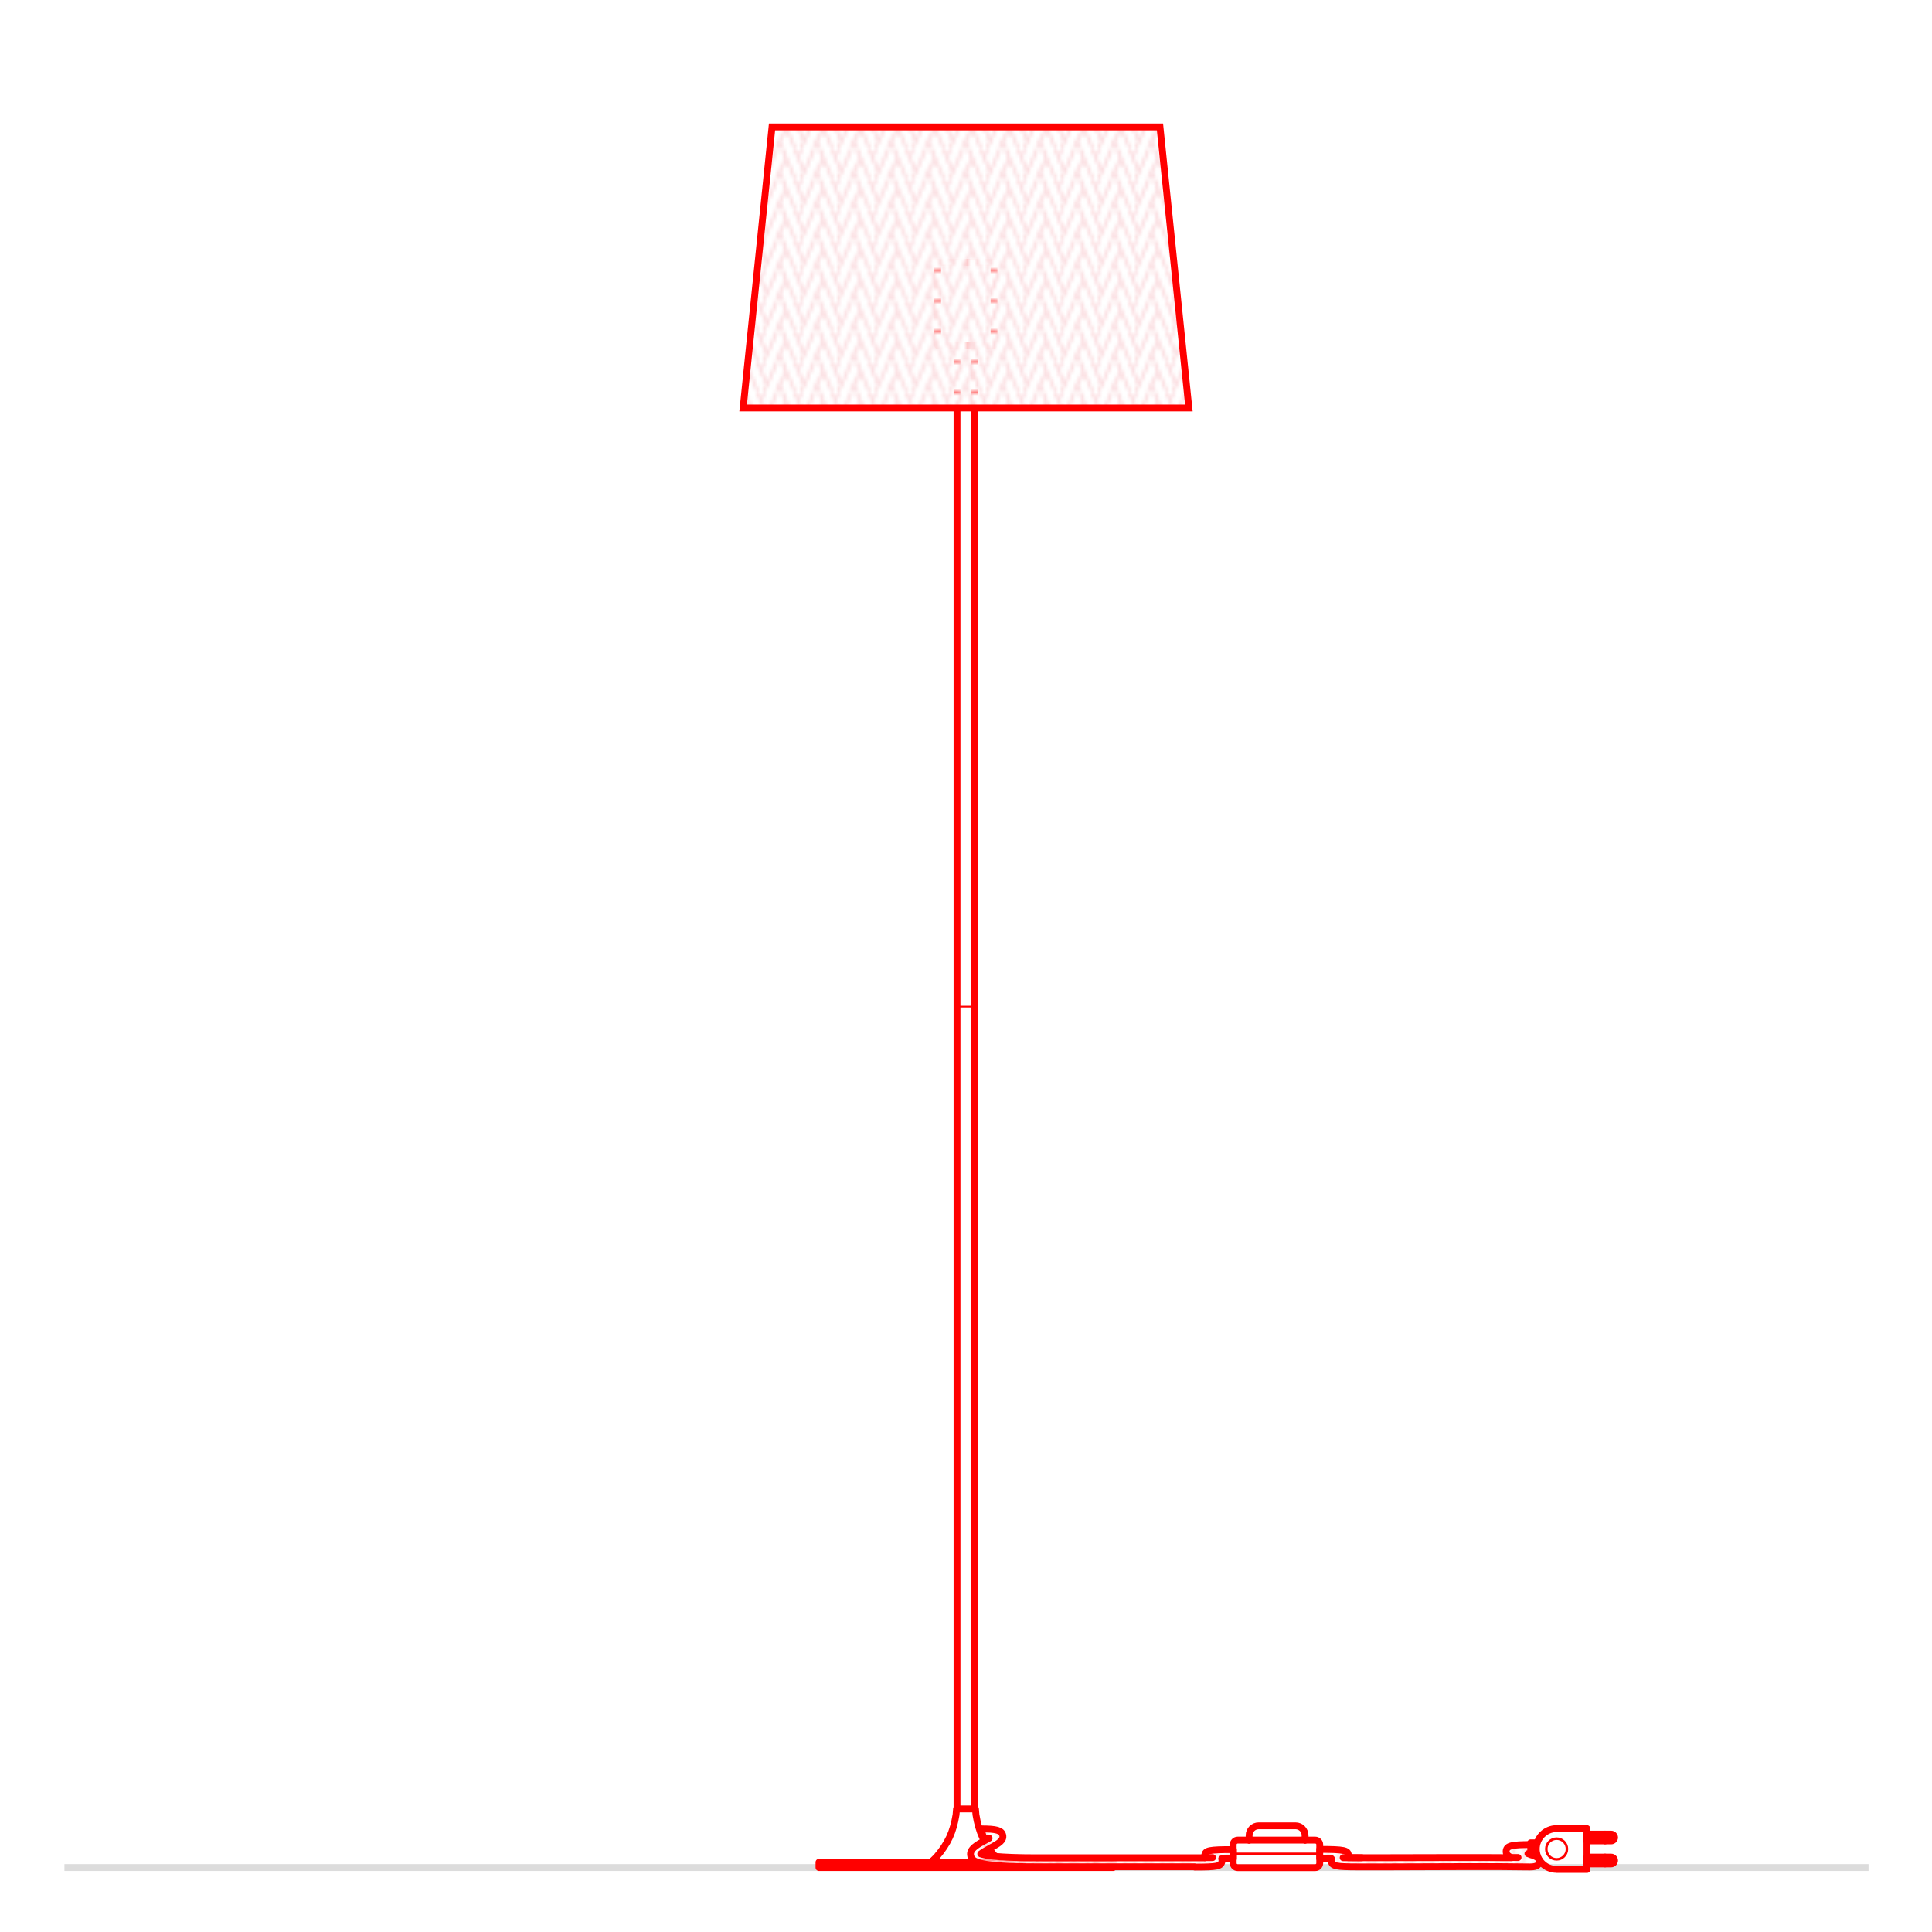 <?xml version="1.0" encoding="UTF-8"?>
<svg id="Livello_1" data-name="Livello 1" xmlns="http://www.w3.org/2000/svg" xmlns:xlink="http://www.w3.org/1999/xlink" viewBox="0 0 200 200">
  <defs>
    <style>
      .cls-1, .cls-2, .cls-3, .cls-4, .cls-5 {
        fill: none;
      }

      .cls-2 {
        stroke-width: .26px;
      }

      .cls-2, .cls-3, .cls-4, .cls-6, .cls-7, .cls-8, .cls-9, .cls-10 {
        stroke: red;
      }

      .cls-2, .cls-3, .cls-4, .cls-6, .cls-7, .cls-8, .cls-11 {
        stroke-linejoin: round;
      }

      .cls-2, .cls-3, .cls-4, .cls-6, .cls-7, .cls-11 {
        stroke-linecap: round;
      }

      .cls-3, .cls-6, .cls-8, .cls-10 {
        stroke-width: .71px;
      }

      .cls-4 {
        stroke-width: .18px;
      }

      .cls-5 {
        stroke: #dcdcdc;
        stroke-width: .71px;
      }

      .cls-5, .cls-9, .cls-10 {
        stroke-miterlimit: 10;
      }

      .cls-6, .cls-8 {
        fill: url(#Nuovo_pattern);
      }

      .cls-7 {
        stroke-width: .71px;
      }

      .cls-7, .cls-11 {
        fill: #fff;
      }

      .cls-12 {
        clip-path: url(#clippath);
      }

      .cls-9 {
        fill: url(#Nuovo_pattern-2);
        stroke-width: .71px;
      }

      .cls-10 {
        fill: url(#Nuovo_pattern-3);
      }

      .cls-11 {
        stroke: #fbdde0;
        stroke-width: .72px;
      }
    </style>
    <pattern id="Nuovo_pattern" data-name="Nuovo pattern" x="0" y="0" width="10.77" height="8.5" patternTransform="translate(-5530.6 -5710.35) scale(.35)" patternUnits="userSpaceOnUse" viewBox="0 0 10.77 8.5">
      <g>
        <rect class="cls-1" x="0" width="10.77" height="8.5"/>
        <polyline class="cls-11" points="11.74 2.32 10.01 6.49 15.29 19.02 17.02 14.85 11.74 2.32"/>
        <g>
          <polyline class="cls-11" points=".97 2.32 -.76 6.49 4.52 19.02 6.25 14.85 .97 2.32"/>
          <polyline class="cls-11" points="9.8 6.49 11.53 10.67 6.25 23.2 4.52 19.02 9.8 6.49"/>
        </g>
        <polyline class="cls-11" points="-.97 6.49 .76 10.67 -4.52 23.2 -6.25 19.02 -.97 6.49"/>
        <polyline class="cls-11" points="11.74 -6.19 10.01 -2.01 15.29 10.52 17.02 6.34 11.74 -6.19"/>
        <g>
          <polyline class="cls-11" points=".97 -6.19 -.76 -2.01 4.52 10.52 6.25 6.34 .97 -6.19"/>
          <polyline class="cls-11" points="9.8 -2.01 11.53 2.17 6.25 14.7 4.52 10.52 9.8 -2.01"/>
        </g>
        <polyline class="cls-11" points="-.97 -2.01 .76 2.17 -4.52 14.7 -6.25 10.52 -.97 -2.01"/>
        <polyline class="cls-11" points="11.74 -14.69 10.01 -10.52 15.29 2.02 17.02 -2.16 11.74 -14.69"/>
        <g>
          <polyline class="cls-11" points=".97 -14.69 -.76 -10.52 4.52 2.02 6.25 -2.16 .97 -14.69"/>
          <polyline class="cls-11" points="9.8 -10.52 11.53 -6.34 6.25 6.19 4.52 2.02 9.8 -10.52"/>
        </g>
        <polyline class="cls-11" points="-.97 -10.52 .76 -6.34 -4.52 6.19 -6.25 2.02 -.97 -10.52"/>
      </g>
    </pattern>
    <pattern id="Nuovo_pattern-2" data-name="Nuovo pattern" patternTransform="translate(-5539.91 -5711.1) scale(.35)" xlink:href="#Nuovo_pattern"/>
    <clipPath id="clippath">
      <circle class="cls-3" cx="-776.6" cy="540" r="28.03"/>
    </clipPath>
    <pattern id="Nuovo_pattern-3" data-name="Nuovo pattern" patternTransform="translate(-5485.18 -5630.31) scale(.36)" xlink:href="#Nuovo_pattern"/>
  </defs>
  <line class="cls-5" x1="193.43" y1="193.33" x2="6.67" y2="193.33"/>
  <rect class="cls-3" x="99.07" y="35.75" width="1.82" height="151.51"/>
  <rect class="cls-3" x="97.07" y="27.17" width="5.83" height="8.58"/>
  <line class="cls-7" x1="97.88" y1="27.17" x2="102.09" y2="27.17"/>
  <line class="cls-4" x1="100.89" y1="104.21" x2="99.07" y2="104.21"/>
  <line class="cls-3" x1="96.53" y1="192.78" x2="103.47" y2="192.78"/>
  <line class="cls-4" x1="99.02" y1="187.26" x2="100.96" y2="187.26"/>
  <line class="cls-3" x1="96.53" y1="192.78" x2="96.53" y2="192.64"/>
  <path class="cls-3" d="M96.53,192.64l.43-.43c1.19-1.4,1.71-2.54,2.01-4.35l.05-.6"/>
  <line class="cls-3" x1="103.47" y1="192.78" x2="103.47" y2="192.64"/>
  <path class="cls-3" d="M100.98,187.26l.05.6c.3,1.81.82,2.95,2.01,4.35l.43.43"/>
  <polyline class="cls-3" points="103.47 192.78 96.53 192.78 96.53 192.64"/>
  <line class="cls-3" x1="103.47" y1="192.78" x2="103.47" y2="192.64"/>
  <rect class="cls-3" x="84.78" y="192.78" width="30.45" height=".55"/>
  <g>
    <path class="cls-3" d="M161.14,193.52c-1.17,0-2.11-.95-2.11-2.11s.95-2.11,2.11-2.11h3.14v4.23h-3.14Z"/>
    <g>
      <path class="cls-3" d="M166.15,192.25h.64c.19,0,.35.16.35.35s-.16.35-.35.35h-.64"/>
      <polyline class="cls-3" points="166.15 192.95 164.27 192.95 164.27 192.25 166.15 192.25"/>
      <path class="cls-3" d="M166.15,189.87h.64c.19,0,.35.16.35.35s-.16.35-.35.35h-.64"/>
      <polyline class="cls-3" points="166.15 190.57 164.27 190.57 164.27 189.87 166.15 189.87"/>
    </g>
    <circle class="cls-2" cx="161.14" cy="191.41" r="1.07"/>
  </g>
  <polyline class="cls-3" points="159.11 190.77 158.45 190.77 158.45 192.04 159.11 192.04"/>
  <line class="cls-2" x1="166.15" y1="190.57" x2="166.15" y2="189.87"/>
  <line class="cls-2" x1="166.15" y1="192.95" x2="166.15" y2="192.25"/>
  <line class="cls-3" x1="129.31" y1="190.49" x2="135.1" y2="190.49"/>
  <path class="cls-3" d="M135.1,190.49h1.06c.25,0,.46.21.46.46v1.93c0,.25-.21.46-.46.46h-8.04c-.25,0-.46-.21-.46-.46v-1.93c0-.25.21-.46.46-.46h1.19"/>
  <path class="cls-3" d="M135.1,190.49v-.49c0-.55-.44-.99-.98-.99h-3.83c-.54,0-.98.44-.98.99v.49"/>
  <line class="cls-2" x1="127.66" y1="191.91" x2="136.62" y2="191.91"/>
  <path class="cls-6" d="M158.24,193.26c-.15,0-.3,0-.47,0-1.99-.05-9.49-.02-13.97,0-1.46,0-2.62,0-3.18,0-2.32,0-2.72-.08-2.81-.57-.02-.11,0-.21.02-.29-.31,0-.7-.01-1.21-.01v-.94c2.59,0,2.88.11,2.97.57.02.11.01.2-.02.28.28,0,.62.01,1.05.01.56,0,1.72,0,3.18,0,3.78-.01,9.71-.03,12.68,0-.41-.19-.61-.4-.56-.73.08-.51.58-.63,2.54-.63v.94h-.29c.86.27,1.24.43,1.17.89-.07.42-.47.49-1.08.49h0Z"/>
  <path class="cls-8" d="M123.67,193.25h-16.36c-6.04,0-6.67-.51-6.82-1.13-.18-.7.68-1.17,1.59-1.66.09-.05.2-.11.31-.17-.21-.01-.2-.02-.56-.02l-.29-.94c1.61,0,2.14.15,2.26.64.14.55-.45.88-1.27,1.33-.28.16-.77.42-1,.61.41.16,1.7.41,5.79.41h16.36c.43,0,.78,0,1.05,0-.03-.08-.04-.17-.02-.28.09-.47.37-.57,2.97-.57v.94c-.51,0-.9,0-1.21.01.04.08.04.18.02.29-.09.49-.49.57-2.81.57h0Z"/>
  <line class="cls-6" x1="140.97" y1="192.31" x2="139.04" y2="192.31"/>
  <line class="cls-3" x1="124.72" y1="192.3" x2="125.53" y2="192.3"/>
  <line class="cls-6" x1="156.48" y1="192.29" x2="157.15" y2="192.29"/>
  <polygon class="cls-9" points="100 13.14 79.92 13.14 76.93 42.23 100 42.23 123.07 42.23 120.08 13.14 100 13.14"/>
  <g>
    <g class="cls-12">
      <path class="cls-10" d="M-38.9,160.99C-140.19,59.7-274.87,3.91-418.12,3.91s-283.52,56.91-386.85,160.24c-103.33,103.33-160.24,240.72-160.24,386.85h14.63c0-142.23,55.39-275.94,155.95-376.51C-694.06,73.93-560.34,18.54-418.12,18.54S-147.77,72.8-49.25,171.33c98.53,98.53,152.79,229.53,152.79,368.87s-53.16,264.86-149.69,361.39c-96.53,96.53-224.88,149.69-361.39,149.69s-259.49-52.08-354.06-146.65c-94.57-94.57-146.66-220.32-146.66-354.06s51.03-254.22,143.68-346.88c92.65-92.65,215.84-143.68,346.88-143.68S-168.64,110.01-77.87,200.78C12.91,291.55,62.9,412.24,62.9,540.62s-48.98,244.01-137.91,332.94c-88.93,88.93-207.17,137.91-332.94,137.91s-239.05-47.98-326.17-135.1c-87.12-87.12-135.11-202.96-135.11-326.17s47.01-234.19,132.36-319.55c85.35-85.35,198.84-132.36,319.54-132.36s229.43,46.05,313.05,129.67C-20.64,311.56,25.41,422.74,25.41,540.99s-45.12,224.77-127.03,306.69c-81.92,81.92-190.84,127.03-306.69,127.03s-220.2-44.2-300.45-124.45c-80.25-80.25-124.45-186.96-124.45-300.45s43.3-215.72,121.92-294.34c78.62-78.62,183.15-121.92,294.34-121.92s211.33,42.42,288.35,119.44C-51.59,330.02-9.17,432.42-9.17,541.34s-41.55,207.03-117.01,282.48c-75.45,75.45-175.77,117.01-282.48,117.01s-202.81-40.71-276.72-114.62c-73.91-73.91-114.62-172.19-114.62-276.72s39.88-198.68,112.29-271.09c72.41-72.41,168.68-112.29,271.09-112.29,207.08,0,375.56,168.47,375.56,375.56s-165.04,367.9-367.9,367.9-360.4-161.67-360.4-360.4h-14.63c0,206.79,168.24,375.03,375.03,375.03,102.18,0,198.24-39.79,270.49-112.04,72.25-72.25,112.04-168.31,112.04-270.49s-40.59-202.21-114.28-275.9c-73.7-73.7-171.68-114.29-275.9-114.29s-206.26,41.4-281.43,116.57c-75.17,75.17-116.57,175.12-116.57,281.43s42.23,210.39,118.91,287.07c76.68,76.68,178.63,118.91,287.07,118.91s214.61-43.08,292.82-121.29C-37.62,755.95,5.46,651.96,5.46,541.34s-43.94-218.91-123.72-298.69c-79.78-79.78-185.86-123.72-298.69-123.72s-223.3,44.82-304.68,126.2c-81.38,81.38-126.2,189.59-126.2,304.68s45.72,227.78,128.73,310.79c83.02,83.02,193.39,128.74,310.8,128.74s232.35-46.64,317.03-131.32C-6.6,773.35,40.04,660.75,40.04,540.99S-7.54,303.98-93.92,217.6c-86.38-86.38-201.23-133.95-323.4-133.95s-241.77,48.53-329.89,136.65c-88.12,88.12-136.64,205.27-136.64,329.89s49.5,246.63,139.39,336.52c89.89,89.89,209.4,139.39,336.52,139.39s251.59-50.5,343.28-142.19c91.69-91.69,142.19-213.6,142.19-343.28S26.01,283.97-67.52,190.44C-161.06,96.9-285.42,45.39-417.7,45.39s-261.8,52.55-357.22,147.97c-95.42,95.42-147.97,222.28-147.97,357.22,0,10.27.4,20.47.99,30.64,5.76,7.59,9.21,17.02,9.21,27.28v44.77c19.81,98.5,68.07,189.05,140.74,261.72,97.33,97.34,226.75,150.94,364.4,150.94s272.44-54.69,371.74-153.98c99.29-99.29,153.98-231.31,153.98-371.74S62.39,262.28-38.9,160.99Z"/>
    </g>
    <circle class="cls-3" cx="-776.6" cy="540" r="28.03"/>
  </g>
  <rect class="cls-1" width="200" height="200"/>
</svg>